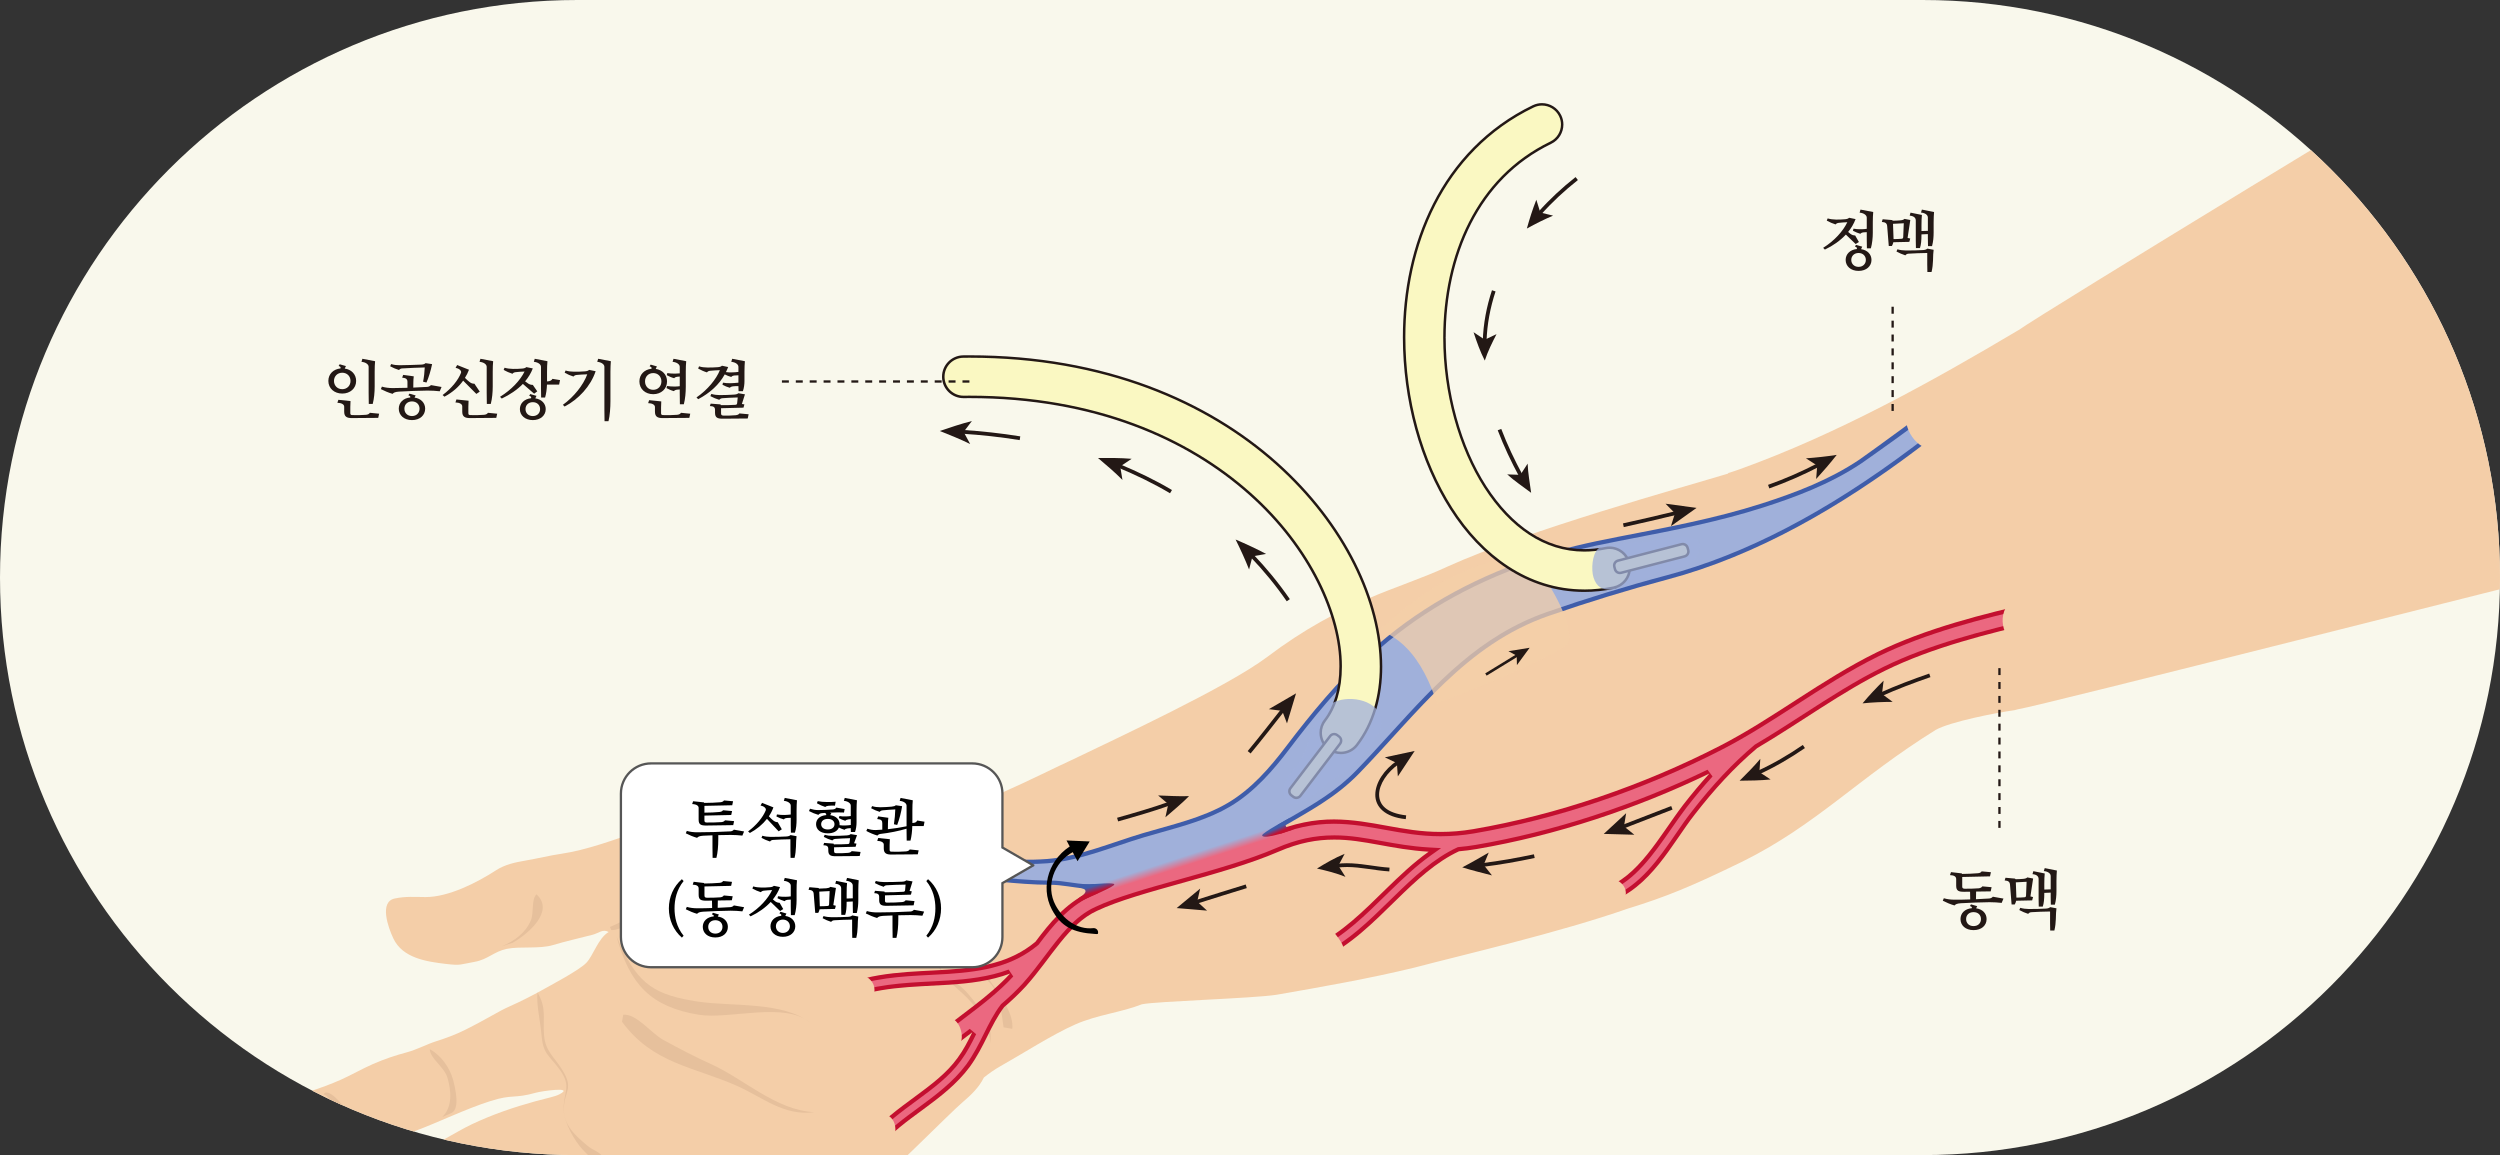 <?xml version="1.0" encoding="UTF-8"?>
<svg id="_레이어_2" data-name="레이어 2" xmlns="http://www.w3.org/2000/svg" xmlns:xlink="http://www.w3.org/1999/xlink" viewBox="0 0 1080 499">
  <rect x="0" y="0" width="1080" height="499" fill="#333333" stroke="none"/>
  <defs>
    <style>
      .cls-1 {
        fill: url(#_무제_그라디언트_3);
      }

      .cls-1, .cls-2, .cls-3, .cls-4, .cls-5, .cls-6, .cls-7, .cls-8, .cls-9, .cls-10, .cls-11, .cls-12, .cls-13, .cls-14, .cls-15, .cls-16 {
        stroke-width: 0px;
      }

      .cls-2, .cls-4 {
        fill: #a0b0da;
      }

      .cls-2, .cls-16 {
        isolation: isolate;
        opacity: .75;
      }

      .cls-3 {
        fill: #3f5daa;
      }

      .cls-5 {
        fill: #000;
      }

      .cls-17 {
        fill: #fff;
        stroke: #565656;
        stroke-miterlimit: 10;
      }

      .cls-6, .cls-16 {
        fill: #f4cea8;
      }

      .cls-7 {
        fill: #c30f2f;
      }

      .cls-8 {
        fill: #eb6880;
      }

      .cls-9 {
        fill: url(#_무제_그라디언트_2);
      }

      .cls-10 {
        fill: none;
      }

      .cls-11 {
        fill: #f9f8ec;
      }

      .cls-12 {
        fill: #231815;
      }

      .cls-13 {
        fill: #faf8c2;
      }

      .cls-14 {
        fill: #e6c09c;
      }

      .cls-18 {
        clip-path: url(#clippath);
      }

      .cls-15 {
        fill: url(#_무제_그라디언트);
      }
    </style>
    <clipPath id="clippath">
      <path class="cls-10" d="M249.5,0h581c137.8,0,249.5,111.7,249.5,249.5h0c0,137.8-111.7,249.5-249.5,249.5H249.5C111.7,499,0,387.3,0,249.5h0C0,111.7,111.7,0,249.5,0Z"/>
    </clipPath>
    <linearGradient id="_무제_그라디언트" data-name="무제 그라디언트" x1="510.67" y1="132.39" x2="513.77" y2="122.87" gradientTransform="translate(0 499.57) scale(1 -1)" gradientUnits="userSpaceOnUse">
      <stop offset=".28" stop-color="#a0b0da"/>
      <stop offset=".69" stop-color="#eb6880"/>
    </linearGradient>
    <linearGradient id="_무제_그라디언트_2" data-name="무제 그라디언트 2" x1="472.14" y1="117.94" x2="473.56" y2="113.19" gradientTransform="translate(0 499.57) scale(1 -1)" gradientUnits="userSpaceOnUse">
      <stop offset=".23" stop-color="#3f5daa"/>
      <stop offset=".8" stop-color="#c30f2f"/>
    </linearGradient>
    <linearGradient id="_무제_그라디언트_3" data-name="무제 그라디언트 3" x1="551.06" y1="143.1" x2="553.12" y2="138.44" gradientTransform="translate(0 499.57) scale(1 -1)" gradientUnits="userSpaceOnUse">
      <stop offset=".26" stop-color="#3f5daa"/>
      <stop offset=".68" stop-color="#c30f2f"/>
    </linearGradient>
  </defs>
  <g id="Layer_1" data-name="Layer 1">
    <path class="cls-11" d="M249.5,0h581c137.8,0,249.5,111.7,249.5,249.5h0c0,137.8-111.7,249.5-249.5,249.5H249.5C111.7,499,0,387.3,0,249.5h0C0,111.7,111.7,0,249.5,0Z"/>
    <g class="cls-18">
      <g>
        <path class="cls-10" d="M249.5,0h581c137.8,0,249.5,111.7,249.5,249.5s-111.7,249.5-249.5,249.5H249.5C111.7,499,0,387.29,0,249.5S111.7,0,249.5,0Z"/>
        <path class="cls-6" d="M871.98,142.61c-37.19,22.11-78.16,44.9-120.55,60.14-.77.31-2.47.85-4.92,1.63l.11.18c-19.45,5.92-86.14,24.24-121.52,40.3-20.76,9.67-44.99,14.27-77.7,38.96-17.16,12.94-65.81,35.51-84.49,44.53-5.81,2.6-17.56,8.59-31.59,14.79-19.44,7.71-38.78,13.03-44.74,13.9-6.45.94-15.49,2-24.88,2.6-19.73-9.72-37.55-4.02-58.8-6.54-13.18-1.55-39.12,12.58-60.28,15.71-5.31.78-10.12,2.01-15.42,2.92-4.75.82-9.05,1.72-13.03,4.3-8.09,5.26-20.44,11.54-30.33,11.5-4.84-.03-8.64-.36-13.3.62-6.83,1.43-2.84,12.57-.62,17.26,3.99,8.48,14.27,10.01,22.72,11.01,6.55.77,5.95.24,12.39-.9,5.74-1.02,8.31-4.45,13.94-5.62,5.68-1.16,14.25.14,20.01-1.66,3.75-1.18,13.24-3.44,17-4.42,2.79-.71,4.34-2.63,6.97-1.2-4.56,2.67-6.67,10.27-9.7,13.36-3.27,3.33-15.48,9.7-19.28,11.85-3.5,1.99-9.15,4.87-13.88,6.95-4.96,2.18-9.18,5.13-19.23,10.15-4.13,2.06-8.57,3.67-12.47,4.9-3.92,1.23-8.34,3.63-12.68,4.78-5.05,1.36-9.65,2.88-14.61,5.06-4.81,2.11-9.33,4.75-13.87,6.77-4.2,1.88-9.05,3.64-13.41,5.07-8.9,2.9-46.45,15.58-29.18,32.24,5.34,5.15,16.17,1.58,22.31-.16,4.68-1.34,9.8-1.67,14.22-3.81,12.11-5.87,25.17-6.36,37.8-11.06,11.07-4.12,21.66-9.47,32.92-13.07,9.6-3.07,9.99-.88,19.69-3.62,2.17-.62,16.99-2.85,10.04.73-2.02,1.03-4.95,1.51-10.18,2.94-9.61,2.65-18.6,5.72-27.64,9.99-7.19,3.39-16.57,10.03-24.15,11.61-9.5,1.95-15.87,4.89-24.09,9.54-13.15,7.41-25.22,14.45-39.09,20.56-9.13,4.02-15.28,13.15-11.42,22.3,4.09,9.67,14.55,11.46,24.75,6.36,5.49-2.74,11.31-4.97,16.91-7.51,9.41-4.28,18.87-7.39,28.52-11.09,5.32-2.03,10.26-4.4,14.96-7.38,9.6-6.09,20.62-6.81,31.22-10,11.77-3.55,13.3-6.29,24.75-10.92,6.8-2.74,11.23-4.82,12-4.52,1.2.47-5.72,3.98-7.32,4.83-4.91,2.58-8.03,3.88-13.22,5.86-5.59,2.14,3.57-1.57-4.76,3.09-4.69,2.62-8.62,4.45-13.9,6.18-6.56,2.13-12.53,5.02-19.12,7.01-6.19,1.87-10.44,5.49-15.77,8.78-4.63,2.87-9.18,5.09-14.49,6.83-6.06,1.99-12.15,4.07-18.15,7.07-8.08,4.05-23.81,12.5-17.26,23.93,6.33,11.02,19.55,4.72,28.54,1.31,7.81-2.96,15.22-6.78,22.91-10.03,7.23-3.04,14.56-4.43,21.99-6.86,4.87-1.6,9.8-3.66,14.42-5.97,4.81-2.41,8.82-5.54,13.6-7.67,4.73-2.11,10.18-2.68,15.12-4.58,4.92-1.87,9.34-4.01,14.13-6.25,8.99-4.22,7.54-5.03,12.12-7.1,14.79-6.68,8.55-5.75,10.56-4.27,1.12.82-6.94,3.24-9.29,5.02-8.25,6.28-3.38,3.3-12.21,9.42-4.52,3.14-10.61,5.35-15.83,7.64-5.07,2.23-10.28,4.47-14.7,7.61-4.29,3.03-7.96,5.23-13.23,7.25-7.7,2.97-16.72,5.9-22.52,12.22-6.53,7.11.13,15.43,8.75,15.41,7.12-.02,15.32-.53,21.49-3.93,6.01-3.31,11.8-6.48,18.32-8.88,4.53-1.67,9.2-3,13.49-4.88,4.64-2.02,9.1-6.18,13.89-8.01,4.9-1.84,1.84-1.26,6.7-2.37,4.89-1.1,12.25-5.09,16.7-7.34,2.36-1.18,3.59-1.98,5.7-3.34,4.16-2.7,5.83-4.85,10.44-6.88,5.01-2.21,11.31-3.85,15.79-6.84,5.66-3.78,18.14-8.8,24.28-12.03,6.26-3.28,13.57-7.65,19.33-11.87,7.12-5.21,35.99-34.45,41.01-38.69,3.85-3.26,7.39-6.68,9.35-10.81,2.18-1.73,4.47-3.39,7.06-4.85,9.44-5.28,22.44-13.69,32.5-18.12,9.62-4.22,19.68-5.11,28.74-8.69,6.61-1.32,47.79-2.51,58.06-4.09,19.1-3.31,40.4-7.05,59.68-11.75,20.1-5.32,62.3-15.02,92.37-25.55,16.46-5.07,27.08-9.44,49.31-20.25,32.2-15.99,49.87-36.02,83.46-56.87,6.19-3.52,26.09-7.43,34.12-8.54.49-.15,1-.28,1.5-.4,8.09-1.08,230.33-57.69,242.61-60.34l-41.04-226.35c-10.76,5.75-191.42,115.71-201.4,122.93v-.02Z"/>
        <path class="cls-14" d="M268.7,441.38c13.29,18.16,30.95,19.42,49.64,27.7,11.34,5.03,20.24,13.14,33.41,11.39-16.69-.93-30.27-14.34-44.67-20.82-6.94-3.13-13.94-6.81-20.62-10.46-4.99-2.73-11.62-11.46-17.23-10.81"/>
        <path class="cls-14" d="M266.37,404.59c5.6,20.57,14.74,30.4,35.49,33.78,13.44,2.18,37.34-5.98,48.44,3.64-11.82-9.53-34.32-7.13-48.7-9.31-18.32-2.79-25.62-7.19-33.53-24.25"/>
        <path class="cls-14" d="M281.23,517.53c5.77,3.26,9.72,7.56,13.99,12.63,4.3,5.12,7.35,13.05,12.15,17.28-9.17-8.09-14.49-18.72-24.77-25.69-10.81-7.32-21.82-15.48-30.8-25.03-3.62-3.85-8.05-11.7-8.28-17.09-.32-7.76,3.73-10.05-1.73-17.55-4.78-6.54-7.2-6.48-7.92-15.44-.43-5.48-2.26-12.91-1.66-17.89,4.03,6.93,2.25,11.07,2.81,18.29.54,7.08,4.14,9.17,7.79,14.99,5.28,8.42.96,9.19.77,16.8-.19,7.3,5.17,11.92,10.15,16.08,2.63,2.19,4.91,2.34,7.28,5.35,2.02,2.54,1.94,6.86,4.24,9.21,4,4.1,10.73,5.14,15.65,7.86.12.07.23.13.34.19h0Z"/>
        <path class="cls-14" d="M192.53,526.91c5.16-5.87,3.83-13.09-.48-19.3-2.99-4.31-7.22-5.27-10.62-8.76,6.75.97,26.16,22.64,12.93,26.2"/>
        <path class="cls-14" d="M146.3,496.4c1.41-6.49,1.05-8.42-1.51-14.31-1.18-2.72-1.91-8.69-5.02-9.28,1.63-3.41,8.54,4.35,9.72,7,1.26,2.84,1.47,12.16-.47,14.34"/>
        <path class="cls-14" d="M191.04,482.57c4.51-4.42,3.93-11.23,2.27-16.96-1.37-4.71-7.48-8.26-7.65-12.36,4.88,2.6,8.75,8.14,10.12,13.39.83,3.2,3.08,12.38-.75,14.17"/>
        <path class="cls-14" d="M216.85,408.78c5.26-2.21,10.16-5.67,12.49-11.2,1.36-3.23.13-9.15,2.44-11.24,8.08,7.46-4.05,17.37-10.3,20.94"/>
        <path class="cls-14" d="M263.48,400.45c6.14-2.58,12.05-5.91,16.25-11.14,2.96-3.7,1.32-9.83,5.04-12.52,4.73,4.18-1.12,13.25-4.53,16.29-3.37,3-11.9,9.06-16.17,8.7"/>
        <path class="cls-14" d="M437.3,444.46c.74-5.95-4.56-13.8-7.94-18.4-4.06-5.5-6.08-9.62-7.35-16.34-2.77-14.65-11.17-26.87-21.27-37.34,11.76,8.75,14.92,21.48,16.23,34.83.43,4.37,2.68,8.75,5.26,12.17,1.86,2.47,4.68,3.98,6.43,6.5,3.46,4.94,4.04,12.36,4.88,17.93"/>
        <path class="cls-14" d="M427.97,450.88c-.94-9.42-6.3-16.51-13.08-22.56-5.82-5.2-10.36-8.8-10.9-17.05-.47-7.19.64-12.93-2.13-19.82-2.48-6.2-6.31-11.57-10.03-16.86,3.93-.09,9.48,13.57,11.36,17.32,3.96,7.97.48,13.99,1.31,21.78.71,6.54,8.61,9.98,12.94,14.78,3.75,4.13,10.37,12.72,10.48,18.38"/>
        <path class="cls-7" d="M881.29,268.55l-1.94-8.5h0c-22.49,5.15-47.34,11.34-68.63,21.78-24.07,11.85-44.94,28.68-67.8,40.39-32.91,16.9-70.15,29.78-106.54,35.97-5,.85-9.59,1.18-13.91,1.19-16.74.06-29.79-5.31-46.17-5.4-8.3,0-17.32,1.53-27.54,5.98-23.01,10.02-58.46,16.28-78.51,25.6-10.15,4.88-16.87,13.17-22.96,21.3-10.96,9.07-23.73,11.07-37.87,12.02-15.29,1.04-31.89.62-47.72,7.75l2.69,5.96c14.08-6.4,29.75-6.18,45.46-7.18,8.91-.58,17.94-1.63,26.51-4.83-9.47,10.25-21.1,17.51-32.6,27.03l5.57,6.71c3.47-2.9,7.07-5.63,10.7-8.37-1.93,3.9-3.83,7.65-6.36,11.06-9.44,13.15-27.06,20.16-38.93,34.62l5.09,4.12c10.2-12.85,27.94-19.85,39.12-34.87,6.46-8.94,9.02-18.07,14.84-25.79,3.23-2.78,6.4-5.73,9.43-9.04,10.98-12.26,18.34-26.96,30.74-32.58,18.09-8.56,53.83-14.96,78.28-25.5,9.22-3.99,16.82-5.25,24.07-5.26,12.79-.08,24.92,4.31,40.87,5.22-6.66,4.73-12.64,10.45-18.5,16.16-9.77,9.58-19.27,19.09-30.58,24.37l2.77,5.93c12.74-5.99,22.65-16.13,32.38-25.62,8.69-8.51,17.22-16.46,27.05-21.01,2.43-.21,4.93-.52,7.53-.96,34.3-5.84,69.1-17.4,100.62-32.63-3.94,4.35-7.72,8.87-11.37,13.58-10.28,13.48-19.45,31.36-34.44,36.04l2.02,6.22c18.58-6.23,27.75-25.82,37.58-38.26,8.24-10.61,16.9-20.14,26.88-28.57,18.98-11.2,36.49-24.26,55.42-33.52,20.1-9.88,44.38-16.01,66.74-21.11h0Z"/>
        <path class="cls-8" d="M379.57,493.13l-2.18-1.77c5.45-6.21,12.02-11.05,18.4-15.74,7.41-5.45,14.4-10.6,19.39-17.55,2.56-3.44,4.47-7.16,6.52-11.31l-2.78-2.3c-3.08,2.33-6.24,4.73-9.33,7.25l-3.2-3.85c3.39-2.75,6.81-5.35,10.12-7.86,7.63-5.79,14.85-11.26,21.22-18.16l-2.01-2.99c-8.66,3.23-18,4.19-25.98,4.71-2.41.16-4.83.28-7.24.41-12.49.65-25.39,1.32-37.17,6.2l-1.16-2.58c12.36-5.12,25.19-5.78,37.61-6.42,2.62-.13,5.21-.27,7.76-.43,16.04-1.07,28.15-3.53,38.93-12.44l.17-.14.13-.17c5.95-7.93,12.57-16.07,22.28-20.74,9.95-4.62,23.67-8.46,38.2-12.52,14.12-3.95,28.72-8.03,40.24-13.05,9-3.92,17.75-5.82,26.72-5.82,7.94.04,14.91,1.31,22.29,2.65,7.42,1.35,15.09,2.75,23.66,2.75h.31c4.8-.01,9.44-.41,14.21-1.21,35.91-6.11,72.94-18.62,107.07-36.15,10.96-5.61,21.66-12.52,32-19.2,11.43-7.38,23.25-15.01,35.77-21.18,20.68-10.13,45-16.28,66.43-21.22l1.12,4.89c-22.58,5.19-46,11.34-65.34,20.84-11.97,5.85-23.61,13.36-34.85,20.62-6.71,4.33-13.65,8.81-20.69,12.96l-.13.08-.12.1c-9.39,7.92-18.02,17.09-27.16,28.85-2.3,2.91-4.53,6.15-6.89,9.59-7.23,10.51-15.37,22.37-28.06,27.4l-.87-2.67c11.37-4.4,19.32-15.82,27-26.88,2.14-3.09,4.37-6.28,6.58-9.19,3.67-4.73,7.47-9.26,11.28-13.46l-2.18-2.91c-32.24,15.57-66.86,26.8-100.13,32.47-2.43.41-4.85.72-7.38.94l-.32.03-.3.14c-10.09,4.67-18.8,12.77-27.57,21.37l-1.87,1.82c-8.59,8.4-17.46,17.08-28.33,22.62l-1.2-2.56c10.49-5.34,19.25-13.93,28.5-23.01l.93-.91c6.22-6.05,11.88-11.44,18.27-15.98l4.31-3.06-5.28-.3c-7.48-.43-14.07-1.62-20.45-2.78-6.92-1.26-13.44-2.44-20.19-2.44h-.35c-8.41.01-16.29,1.73-24.79,5.41-12.28,5.29-27.34,9.51-41.9,13.58-14.08,3.94-27.38,7.66-36.44,11.94-8.9,4.03-15.2,12.38-21.87,21.21-2.98,3.94-6.05,8.01-9.45,11.81-2.67,2.91-5.61,5.74-9.26,8.87l-.15.13-.12.16c-3.01,3.98-5.11,8.21-7.34,12.69-2.15,4.31-4.37,8.77-7.52,13.13-5.75,7.72-13.4,13.34-20.8,18.79-6.31,4.63-12.3,9.03-17.07,14.57h0v-.03Z"/>
        <path class="cls-3" d="M845.44,180.8l-6.71-8.59c.37.48-32.51,24.35-35.61,26.43-12.87,8.61-27.35,14.14-42.01,18.85-20.36,6.54-41.18,10.33-62.13,14.41-6.05,1.18-12.09,2.43-18.09,3.87-6.79,1.63-13.52,3.5-20.13,5.75-25.8,8.93-49.12,21.76-69.59,40.54-13.37,12.33-24.64,25.94-35.6,40.37-7.09,9.33-14.96,18.4-25.15,24.42-11.06,6.53-24.47,9.44-36.69,13.07-13.14,3.91-27.62,10.1-41.3,11.16-15.55,1.2-30.5-1.23-45.98-1.73-6.11-.19-12.3,0-18.46,0-16.74,0-32.31,2.55-49.02,5.41l.21,7.22c14.83-2.54,34.49-5.84,49.77-5.95-.12.04-4.71,2.46-4.83,2.5-20.25,7.72-40.37,22.58-60.6,22.44-2.52,0-5.04-.22-7.58-.69l-1.2,6.42c2.93.55,5.84.8,8.71.8h.08c23.31-.13,43.87-15.85,62.9-22.86,7.97-3,16.3-4.51,24.85-5.69,13.2.87,27.86,3.26,42.41,3.28,5.1,0,10.07,1.25,15.14,1.61,4.45.32,7.74-.95,11.94-2.08,9.91-2.68,19.74-5.62,29.54-8.66,7.85-2.43,15.68-4.96,22.21-7.26,6.64-2.38,17.01-6.02,20.7-8.09,12.42-7.29,23.73-13.08,33.95-23.61,25.32-26.11,46.05-55.64,81.91-68.08,16.89-5.86,34.03-11.13,51.12-15.67,39.08-10.37,75.32-31.75,107.45-55.89,5.99-4.5,11.9-9.11,17.81-13.72l-.02.02Z"/>
        <path class="cls-4" d="M323.5,405.67h-.07c-2.18,0-4.38-.16-6.54-.47l.52-2.78c2,.28,4.04.42,6.09.43h.27c14.03,0,28.01-6.94,41.54-13.65,6.39-3.17,13-6.45,19.47-8.92.09-.04,1.35-.68,2.61-1.34,1.09-.57,2.17-1.14,2.35-1.22l-.81-3.53c-15.06.11-34.38,3.3-47.96,5.61l-.1-3.47c14.37-2.46,30.52-5.12,47.12-5.12,2.06,0,4.12-.02,6.19-.04,2.05-.02,4.1-.04,6.14-.04s4.06.02,6.07.08c5.37.17,10.78.59,16.01.99,6.87.53,13.97,1.07,21.06,1.07,3.22,0,6.2-.11,9.11-.33,10.16-.78,20.61-4.29,30.71-7.68,3.81-1.28,7.41-2.49,10.97-3.55,2.42-.72,4.88-1.41,7.37-2.11,10.16-2.85,20.67-5.78,29.74-11.14,10.83-6.4,19.06-16.18,25.68-24.9,9.39-12.38,20.95-26.82,35.38-40.13,19.19-17.61,41.74-30.74,68.94-40.16,6.04-2.06,12.57-3.93,19.97-5.7,5.22-1.25,10.77-2.44,18.01-3.85l5.35-1.04c18.81-3.64,38.26-7.41,56.99-13.43,13.29-4.27,28.73-9.88,42.47-19.08.31-.21,26.53-18.52,34.29-25.33l4.4,5.64c-5.34,4.16-10.84,8.44-16.32,12.56-37.74,28.33-72.68,46.51-106.81,55.57-16.89,4.48-34.13,9.77-51.26,15.71-29.11,10.1-47.93,30.76-67.85,52.64-4.78,5.25-9.73,10.69-14.78,15.9-8.62,8.89-18.26,14.45-28.45,20.33-1.68.97-3.38,1.95-5.11,2.97-3.2,1.8-12.08,4.98-18.56,7.3l-1.82.65c-6.05,2.13-13.71,4.64-22.13,7.24-11.87,3.68-20.97,6.34-29.48,8.64-.72.19-1.4.39-2.07.58-1.56.44-3,.86-4.46,1.13-.18,0-.35.04-.52.09-.98.16-1.98.26-3.03.26-.41,0-.83-.01-1.25-.04-2.04-.15-4.13-.45-6.16-.74-2.94-.43-5.97-.87-9.07-.87h-.04c-9.1-.01-18.27-.97-27.13-1.89-5.28-.54-10.27-1.06-15.16-1.39h-.37c-7.7,1.07-16.72,2.59-25.25,5.8-6.15,2.27-12.34,5.36-18.88,8.65-13.73,6.88-27.93,14-43.37,14.09h0Z"/>
        <path class="cls-15" d="M469.04,380.27c4.1.65,5.71,3.94,5.11,7.76,2.23.5,4.06-1.53,6.04-2.37,2.42-1.04,5.26-1.25,7.85-1.74,5.9-1.12,11.72-3.3,17.34-5.32,11.82-4.27,24.56-5.55,36.23-9.99,4.87-1.85,9.22-4.31,13.72-6.53-3.63-2.11-3.7-5.09-3.12-9-16.71,7.36-35.34,11.96-52.84,17.12-10.35,3.05-20.66,6.6-30.76,10.08"/>
        <path class="cls-9" d="M466.12,383.51c3.75.33,3.5,2.17.75,3.84-2.75,1.67-1.67,2.84.83,1.59s14.1-6.01,13.68-6.92-8.18-.08-10.51,0c-2.34.08-4.84-.08-4.84-.08l.08,1.58h.01Z"/>
        <path class="cls-1" d="M557.39,353.21c-3.22,2.98-2.54,4.81,1.59,5.05,0,0-13.11,4.87-13.73,2.64-.29-1.03,12.14-7.69,12.14-7.69h0Z"/>
        <path class="cls-6" d="M328.46,385.86c3.3,3.69,10.08,1.91,13.86.57,7.98-2.84,9.5-13.89,1.35-17.55-8.22-3.69-22.41,8.94-15.21,16.98h0Z"/>
        <path class="cls-6" d="M313.54,415.07c5.83.82,11.02-1.5,14.93-5.69,9.27-9.93-9.47-21.87-18.25-14.24-6.7,5.82-7.41,18.41,3.32,19.93Z"/>
        <path class="cls-6" d="M366.49,437.9c4.83-.13,10.72-4.29,11.25-9.42,1.05-10.12-18.71-10.94-23.27-5.04-6.16,7.97,5.08,14.65,12.02,14.47h0Z"/>
        <path class="cls-6" d="M404.36,459.22c5.58-.58,11.76-6.41,11.09-12.29-1.22-10.67-13.17-9.77-17.83-2.17-3.76,6.14-2.21,15.4,6.74,14.46h0Z"/>
        <path class="cls-6" d="M377.95,501.8c4.37-1.65,8.2-7.65,8.76-12.15,1.58-12.64-15.38-10.16-19.19-1.38-3.46,7.98.67,17.21,10.43,13.52h0Z"/>
        <path class="cls-6" d="M574.13,400.97c-7.9-1.44-17.7-1.65-18.03,9.02-.19,6.14,5.86,10.61,11.59,11.43,5.01.72,11.24-2.02,12.75-7.21,1.59-5.46-2.65-9.39-5.64-13.24"/>
        <path class="cls-6" d="M693.73,377.73c-14.6,1.42-17.39,20.85-1,16.04,3.53-1.04,8.01-2,9.29-5.89,1.57-4.76-2.51-8.23-6.94-8.46"/>
        <path class="cls-6" d="M846.01,164.8c-7.2,2.79-15.66,2.61-20.67,9.5-5.03,6.92.2,17.76,8.12,19.8,7.51,1.94,17.42-6.36,20.28-13.5,2.16-5.4-1.7-14.72-8.75-13.78"/>
        <path class="cls-6" d="M883.4,252.4c-5.92,4.75-16.08,4-18.02,13.18-1.65,7.81,5.14,16.59,13.54,13.78,11.97-4.01,20.16-26.63,2.12-27.29"/>
        <path class="cls-16" d="M607.23,279.52c6.57,6.51,10.69,15.58,13.6,24.4,4.39-1.39,55.87-21.8,56.85-26.49,1.84-8.8-7.81-23.83-12.21-30.79-5.98-9.45-5.51-8.4-17.39-5.2-23.56,6.34-34.58,15.66-52.47,30.67,4.57,1.63,8.39,4.21,11.62,7.41h0Z"/>
        <path class="cls-10" d="M863.88,282.74c-16,3.88-55.28,16-67.88,26.67-12.61,10.67-24.24,19.88-45.09,28.12-20.85,8.24-68.85,28.12-88.73,32.49-19.88,4.36-54.31,8.24-72.25,4.36s-59.15,11.15-75.64,16-46.06,16.97-57.7,32-22.3,25.7-22.3,25.7"/>
        <g>
          <path class="cls-12" d="M812.08,299.3c6.98-3.13,14.13-5.82,21.34-8.32h0l.53,1.54c-7.18,2.49-14.29,5.16-21.2,8.26h0l-.67-1.49h0Z"/>
          <path class="cls-12" d="M804.62,303.85c2.81-3.39,5.9-6.66,9.1-9.81l-.71,5.74,4.62,3.43c-4.32.02-8.63.18-13,.64h0Z"/>
        </g>
        <g>
          <path class="cls-12" d="M759.14,333.08c6.88-3.14,13.43-6.97,19.67-11.26h0l.92,1.35c-6.3,4.34-12.94,8.22-19.92,11.41h0l-.68-1.49h.01Z"/>
          <path class="cls-12" d="M751.52,337.27c3.14-3.12,6.18-6.18,8.94-9.46l-.4,5.73,4.83,3.2c-4.5.43-9,.49-13.37.53h0Z"/>
        </g>
        <g>
          <polygon class="cls-12" points="700.65 356.45 721.95 348.2 722.54 349.73 701.24 357.98 700.65 356.45 700.65 356.45"/>
          <polygon class="cls-12" points="692.82 360.24 702.49 351.3 701.56 356.99 706.04 360.61 692.82 360.24"/>
        </g>
        <g>
          <path class="cls-12" d="M640.21,372.88c7.53-.91,15.01-2.25,22.44-3.82h0l.34,1.59c-7.46,1.58-14.99,2.93-22.57,3.85h0l-.2-1.63h-.01Z"/>
          <path class="cls-12" d="M631.69,374.69c3.9-1.98,7.7-4.25,11.44-6.38l-2.18,5.31,3.58,4.56c-4.35-1.14-8.61-2.16-12.84-3.49Z"/>
        </g>
        <g>
          <path class="cls-12" d="M581.83,374.55c-1.4,0-2.8.08-4.19.28h0l-.23-1.63c1.48-.21,2.96-.29,4.42-.29h0c6.3,0,12.41,1.55,18.45,1.91h0l-.1,1.63c-6.25-.38-12.33-1.91-18.36-1.91h0Z"/>
          <path class="cls-12" d="M568.93,375.21c3.75-2.31,7.6-4.56,11.96-6.37l-2.72,5.14,3.07,4.82c-3.79-1.55-8.03-2.64-12.31-3.59h0Z"/>
        </g>
        <g>
          <path class="cls-12" d="M516.34,388.91c7.26-2.24,14.5-4.62,21.8-6.81h0l.47,1.56c-7.28,2.18-14.51,4.56-21.8,6.81h0l-.48-1.56h.01Z"/>
          <path class="cls-12" d="M508.3,392.3l10.17-8.42-1.28,5.62,4.26,3.89c-4.47-.35-8.78-.78-13.16-1.1h.01Z"/>
        </g>
        <polygon class="cls-12" points="641.62 290.9 655.3 282.52 655.9 283.5 642.22 291.88 641.62 290.9 641.62 290.9"/>
        <polygon class="cls-12" points="660.81 279.83 655.31 287.31 655.22 283.25 651.64 281.32 660.81 279.83"/>
        <path class="cls-10" d="M386.27,362.26s56.24,3.88,78.06-2.91,56.24-13.58,69.82-28.12c13.58-14.55,35.4-47.03,48-55.28"/>
        <g>
          <path class="cls-12" d="M482.58,353.28c7.56-2.15,15.11-4.3,22.47-6.94h0l.55,1.54c-7.43,2.67-15.02,4.82-22.57,6.97h0l-.45-1.57h0Z"/>
          <path class="cls-12" d="M513.69,343.91c-3.21,3.24-6.71,6.1-10.24,9.17l1.25-5.73-4.4-3.72c4.36.15,8.9.46,13.39.29h0Z"/>
        </g>
        <g>
          <path class="cls-12" d="M539,324.46c5.02-6.03,9.82-12.24,14.69-18.42h0l1.28,1.01c-4.85,6.17-9.67,12.39-14.71,18.45h0l-1.26-1.04h0Z"/>
          <polygon class="cls-12" points="559.89 299.53 555.98 312.51 553.91 307.08 548.14 306.36 559.89 299.53"/>
        </g>
        <path class="cls-10" d="M669.44,233.29c22.79-3.88,70.24-14.55,92.61-22.3,36.37-12.61,57.7-33.46,57.7-33.46"/>
        <g>
          <path class="cls-12" d="M701.12,226.11c7.66-1.69,15.3-3.46,22.92-5.33h0l.39,1.59c-7.63,1.87-15.29,3.64-22.96,5.33h0l-.35-1.59h0Z"/>
          <polygon class="cls-12" points="732.91 219.41 721.85 227.29 723.59 221.74 719.51 217.6 732.91 219.41"/>
        </g>
        <g>
          <path class="cls-12" d="M763.8,209.46c7.36-2.62,14.53-5.76,21.46-9.36h0l.76,1.45c-7,3.64-14.24,6.81-21.67,9.45h0l-.55-1.54h0Z"/>
          <path class="cls-12" d="M793.47,196.51c-2.79,3.56-5.77,7.03-8.9,10.43l.47-5.81-4.88-3.13c4.4-.32,8.85-.79,13.31-1.49h0Z"/>
        </g>
        <path class="cls-12" d="M594.13,343.29c.03-5.23,3.85-10.89,9.4-14.67h0l.92,1.35c-5.23,3.54-8.71,8.92-8.68,13.33h0c.04,4.25,2.99,7.93,11.7,8.94h0l-.18,1.63c-9.08-.92-13.2-5.35-13.16-10.57h0Z"/>
        <polygon class="cls-12" points="611.14 324.41 603.87 335.41 603.45 329.66 598.25 327.17 611.14 324.41"/>
        <g>
          <path class="cls-13" d="M573.94,323.45c-3.81-2.94-4.52-8.42-1.58-12.23h0c4.29-5.54,6.79-13.48,6.79-23.27h0c.1-21.63-12.71-51.16-39.3-74.75h0c-26.57-23.64-66.59-41.73-121.06-41.76h0c-.8,0-1.63,0-2.46.02h0c-4.82.06-8.77-3.79-8.84-8.6h0c-.06-4.82,3.79-8.77,8.6-8.84h0c.89,0,1.79-.02,2.7-.02h0c58.38-.03,102.9,19.63,132.66,46.17h0c29.73,26.59,45.04,59.67,45.14,87.77h0c0,12.69-3.24,24.59-10.42,33.92h0c-1.72,2.23-4.3,3.39-6.91,3.39h0c-1.86,0-3.73-.59-5.32-1.82h0v.02Z"/>
          <path class="cls-12" d="M573.61,323.88l.33-.43.33-.43c1.49,1.15,3.25,1.7,4.99,1.7h0c2.44,0,4.86-1.1,6.48-3.18h0c7.1-9.22,10.31-20.99,10.31-33.59h0c-.1-27.9-15.33-60.87-44.96-87.36h0c-29.64-26.44-73.98-46.04-132.17-46.04h-.12c-.9,0-1.8,0-2.69.02h0c-4.48.06-8.07,3.71-8.07,8.18h0v.11h0c.06,4.47,3.71,8.07,8.18,8.07h.11c.83,0,1.66-.02,2.47-.02h0c54.59.03,94.75,18.17,121.42,41.9h0c26.59,23.59,39.47,53.08,39.48,74.89h0v.27h0c0,9.88-2.53,17.94-6.91,23.6h0c-1.15,1.48-1.71,3.23-1.71,4.98h0c0,2.45,1.1,4.87,3.18,6.49h0l-.33.43-.33.43c-2.37-1.82-3.61-4.57-3.61-7.35h0c0-1.97.63-3.97,1.93-5.65h0c4.2-5.42,6.68-13.23,6.68-22.93h0v-.27h0c0-21.4-12.73-50.68-39.12-74.08h0c-26.47-23.55-66.34-41.59-120.69-41.62h0c-.8,0-1.62,0-2.46.02h-.12c-5.06,0-9.2-4.07-9.27-9.13h0v-.13h0c0-5.06,4.06-9.2,9.14-9.27h0c.89,0,1.8-.02,2.69-.02h.14c58.44,0,103.06,19.69,132.9,46.31h0c29.83,26.68,45.22,59.88,45.33,88.18h0c0,12.77-3.26,24.8-10.54,34.25h0c-1.82,2.37-4.57,3.61-7.34,3.6h-.02c-1.97,0-3.95-.63-5.64-1.93h.01Z"/>
        </g>
        <g>
          <path class="cls-13" d="M578.52,318.22c.96.73,1.14,2.09.41,3.05l-17.17,22.54c-.73.96-2.09,1.15-3.05.42l-.84-.64c-.96-.73-1.14-2.1-.41-3.06l17.17-22.54c.73-.96,2.09-1.15,3.05-.41l.84.64Z"/>
          <path class="cls-12" d="M558.38,344.66l-.85-.64c-.7-.54-1.08-1.35-1.08-2.17h0c0-.57.18-1.16.56-1.65h0l17.17-22.53c.53-.7,1.35-1.08,2.17-1.08h0c.57,0,1.16.18,1.65.56h0l.84.64-.33.44.33-.44c.7.54,1.08,1.35,1.07,2.16h0c0,.58-.18,1.16-.56,1.66h0l-17.17,22.54c-.54.7-1.35,1.07-2.17,1.07h-.02c-.57,0-1.14-.19-1.62-.55h0ZM575.06,318.32l-17.18,22.54c-.23.29-.33.63-.33.98h0c0,.49.23.98.65,1.3h0l.84.64c.29.22.64.33.99.33h0c.49,0,.98-.22,1.3-.65h0l17.17-22.53c.23-.31.34-.66.34-1h0c0-.49-.22-.98-.64-1.3h0l-.84-.64c-.3-.23-.64-.34-.99-.34h0c-.5,0-.97.22-1.3.65h0v.02Z"/>
        </g>
        <g>
          <path class="cls-13" d="M626.95,219.74c-13.14-20.58-20.34-47.17-20.38-73.98h0c.01-19.81,3.99-39.79,12.97-57.43h0c8.95-17.62,23.11-32.87,42.8-42.37h0c4.33-2.1,9.55-.28,11.64,4.06h0c2.09,4.33.28,9.54-4.06,11.64h0c-16.06,7.79-27.33,19.88-34.86,34.59h0c-7.5,14.7-11.07,32.04-11.06,49.51h0c-.03,23.64,6.58,47.41,17.62,64.57h0c11.17,17.28,25.8,27.42,42.74,27.42h0c2.95,0,6.01-.3,9.21-.96h0c4.72-.96,9.32,2.08,10.28,6.8h0c.96,4.72-2.09,9.32-6.8,10.28h0c-4.3.88-8.53,1.31-12.69,1.31h0c-24.5,0-44.41-14.99-57.43-35.45h.02Z"/>
          <path class="cls-12" d="M626.49,220.03h0c-13.2-20.68-20.43-47.36-20.46-74.27h0c0-19.88,4-39.94,13.02-57.68h0c9-17.71,23.24-33.06,43.05-42.62h0l.11-.05h.01c1.26-.59,2.59-.87,3.91-.87h0c3.44,0,6.74,1.93,8.35,5.24h0c.63,1.3.92,2.67.92,4.02h0c0,3.44-1.93,6.75-5.23,8.35h0c-15.94,7.74-27.12,19.73-34.61,34.35h0c-7.45,14.6-11.01,31.85-11.01,49.23h-.35l.35.05v.15h0c0,23.48,6.58,47.09,17.54,64.11h0c11.12,17.18,25.57,27.17,42.29,27.17h0c2.91,0,5.94-.3,9.1-.95h0c.62-.13,1.25-.19,1.86-.19h0c4.31,0,8.16,3.03,9.07,7.42h0c.13.62.19,1.24.19,1.85h0c0,4.31-3.03,8.17-7.41,9.07h0c-4.33.88-8.61,1.32-12.81,1.32h0c-24.74,0-44.81-15.14-57.89-35.71h0ZM684.38,254.65c4.12,0,8.32-.43,12.58-1.3h0c3.87-.8,6.54-4.21,6.54-8.01h0c0-.54-.05-1.09-.16-1.63h0c-.8-3.88-4.21-6.55-8-6.55h0c-.54,0-1.09.06-1.64.17h0c-3.24.66-6.33.97-9.32.97h0c-17.18,0-31.98-10.3-43.2-27.67h0c-11.08-17.23-17.71-41.01-17.71-64.7h0c0-.06,0-.12,0-.1h0v-.11h0c0-17.54,3.58-34.95,11.13-49.73h0c7.57-14.8,18.93-26.99,35.11-34.84h0c2.91-1.41,4.61-4.33,4.62-7.37h0c0-1.19-.26-2.4-.82-3.55h0c-1.42-2.92-4.33-4.62-7.37-4.62h0c-1.19,0-2.4.26-3.55.82h0l-.05.02c-19.55,9.45-33.6,24.6-42.51,42.1h0c-8.93,17.55-12.9,37.45-12.91,57.19h0c.04,26.72,7.22,53.21,20.29,73.69h0l-.46.29.46-.29c12.95,20.36,32.71,35.2,56.97,35.2h0v.02Z"/>
        </g>
        <g>
          <path class="cls-13" d="M729.32,237.68c.3,1.16-.4,2.35-1.57,2.65l-27.43,7.09c-1.17.3-2.35-.4-2.65-1.56l-.27-1.02c-.3-1.16.4-2.35,1.57-2.65l27.43-7.09c1.17-.3,2.35.4,2.65,1.56l.27,1.02Z"/>
          <path class="cls-12" d="M697.14,246.01l-.27-1.02c-.06-.23-.09-.46-.09-.69h0c0-1.22.82-2.32,2.05-2.64h0l27.43-7.09c.23-.06.46-.09.69-.09h0c1.21,0,2.31.81,2.63,2.04h0l.26,1.03-.53.14-.53.14-.27-1.02c-.19-.74-.86-1.23-1.58-1.23h0c-.14,0-.27.02-.41.05h0l-27.43,7.09c-.74.19-1.22.86-1.23,1.58h0c0,.13.02.27.06.41h0l.27,1.03c.19.73.85,1.22,1.57,1.23h0c.14,0,.28-.02.42-.05h0l27.43-7.09c.74-.19,1.23-.86,1.23-1.58h0c0-.14-.02-.28-.05-.41h0l.53-.14.53-.14c.06.23.08.46.08.68h0c0,1.21-.81,2.31-2.04,2.64h0l-27.43,7.09c-.23.06-.46.09-.69.09h0c-1.22,0-2.32-.82-2.63-2.04h0Z"/>
        </g>
        <path class="cls-2" d="M569.12,310.48c-3.13,5.74-4.19,13.1-7.55,18.18-3.03,4.58-8.35,9.1-7.14,15.2,1.64,8.26,11.8.72,15.11-2.06,3.66-3.07,7.12-5.74,11.17-8.03,4.86-2.75,8.67-7.15,11.54-11.87,1.85-3.05,5.08-6.86,4.59-10.66-1.12-8.63-13.18-11.1-20.24-8.01-3.54,1.55-5.81,4.16-7.49,7.24h.01Z"/>
        <path class="cls-2" d="M693.7,235.61c-1.38.31-2.56.75-3.25,1.38-2.73,2.48-3.06,9.14-2.09,12.35,2.59,8.57,10.59,4.75,16.6,2.87,3-.94,5.66-1.7,8.25-3.53,2.56-1.81,6.08-2.03,9.24-2.58,3.33-.58,7.27-1.6,9.6-4.24,1.66-1.89,3.32-6.7,1.04-8.71-2.1-1.85-7.33-1.07-9.87-.8-6.72.73-13.26,1.91-20.02,2.35-2.25.15-6.4.21-9.49.91h0Z"/>
        <path class="cls-10" d="M572.7,290.01s-36.54-117.52-201.46-102.7"/>
        <g>
          <path class="cls-12" d="M540,240.38l1.18-1.14c5.86,6.09,11.24,12.64,16.04,19.59h0l-1.35.93c-4.75-6.88-10.08-13.36-15.87-19.38h0Z"/>
          <path class="cls-12" d="M533.78,233.07c4.39,1.88,8.83,3.92,13.18,6.23l-5.88,1.03-1.48,5.69c-1.71-4.35-3.69-8.63-5.82-12.95Z"/>
        </g>
        <g>
          <path class="cls-12" d="M482.97,201.98l.63-1.51c7.78,3.24,15.42,6.9,22.69,11.22h0l-.84,1.4c-7.19-4.27-14.75-7.9-22.48-11.12h0Z"/>
          <path class="cls-12" d="M474.32,197.85c4.78-.03,9.68-.05,14.55.35l-4.93,3.3.96,5.84c-3.32-3.35-6.9-6.39-10.58-9.49Z"/>
        </g>
        <g>
          <path class="cls-12" d="M415.52,187.34l.11-1.63c8.41.55,16.8,1.46,25.13,2.8h0l-.26,1.62c-8.28-1.34-16.61-2.24-24.98-2.78h0Z"/>
          <path class="cls-12" d="M406,186.18c4.54-1.53,9.16-3.11,13.86-4.3l-3.57,4.71,2.82,5.23c-4.26-2.11-8.65-3.84-13.1-5.63h0Z"/>
        </g>
        <path class="cls-10" d="M707,60.91s-127.39,56.29-27.65,176.77"/>
        <g>
          <path class="cls-12" d="M664.38,91.74c4.95-5.56,10.42-10.64,16.26-15.24h0l1.01,1.28c-5.76,4.55-11.17,9.56-16.05,15.05h0l-1.22-1.09h0Z"/>
          <path class="cls-12" d="M659.6,98.75c1.13-4.12,2.46-8.3,4.09-12.45l1.73,5.51,5.51,1.34c-3.81,1.62-7.56,3.49-11.33,5.59h0Z"/>
        </g>
        <g>
          <path class="cls-12" d="M640.56,147.34c.22-7.47,1.63-14.89,3.97-21.96h0l1.55.52c-2.29,6.94-3.68,14.2-3.89,21.5h0l-1.63-.05h0Z"/>
          <path class="cls-12" d="M641.43,155.78c-1.99-3.86-3.43-7.95-4.86-12.28l4.83,3.24,5.1-2.39c-1.84,3.57-3.75,7.39-5.08,11.43h.01Z"/>
        </g>
        <g>
          <path class="cls-12" d="M647.02,185.87h0l1.52-.58c2.62,6.88,5.78,13.52,9.29,20h0l-1.44.78c-3.54-6.53-6.72-13.23-9.37-20.19h0Z"/>
          <path class="cls-12" d="M661.45,212.89c-3.39-2.56-7.11-5.02-10.33-7.95l5.69.18,3.13-4.84c.15,4.25.96,8.31,1.51,12.61Z"/>
        </g>
        <path class="cls-12" d="M818.12,177.52h-1v-3h1v3ZM818.12,171.52h-1v-3h1v3ZM818.12,165.52h-1v-3h1v3ZM818.12,159.52h-1v-3h1v3ZM818.12,153.52h-1v-3h1v3ZM818.12,147.52h-1v-3h1v3ZM818.12,141.52h-1v-3h1v3ZM818.12,135.52h-1v-3h1v3Z"/>
        <path class="cls-12" d="M864.26,357.63h-1v-3h1v3ZM864.26,351.63h-1v-3h1v3ZM864.26,345.63h-1v-3h1v3ZM864.26,339.63h-1v-3h1v3ZM864.26,333.63h-1v-3h1v3ZM864.26,327.63h-1v-3h1v3ZM864.26,321.63h-1v-3h1v3ZM864.26,315.63h-1v-3h1v3ZM864.26,309.63h-1v-3h1v3ZM864.26,303.63h-1v-3h1v3ZM864.26,297.63h-1v-3h1v3ZM864.26,291.63h-1v-3h1v3Z"/>
        <g>
          <path class="cls-12" d="M847.68,382.94c0,.66.21.96,1.08.99,1.65.03,4.74-.06,5.97-.18.75-.06,1.32-.36,1.65-.84l3.99.36-.39,1.8-6.3.09-.06,3.3c1.95-.09,3.81-.18,5.64-.3.63-.03,1.26-.3,1.65-.78l4.59.81-.78,1.86c-1.65-.18-3.42-.3-5.25-.3-2.37,0-9.96.27-12.39.45-1.71.12-2.28.45-2.73.96-1.68-.48-3.42-1.2-5.07-2.04l.45-1.08c1.38.42,3,.63,4.68.63,2.28,0,4.53-.03,6.72-.12l-.06-3.33-2.46.03c-2.46.03-3.54-.39-3.54-2.61v-2.88c0-1.11-.93-1.65-2.67-1.71l.42-1.29,4.65.54.15.24c2.07,0,4.98-.15,6.81-.3.84-.06,1.29-.3,1.65-.81l3.99.36-.39,1.8-12,.27v4.08h0ZM851.85,392.33c.12-.51-.24-.75-.84-.9l.45-.75,2.7.78c-.18.27-.33.6-.48.93,2.82.39,4.53,2.22,4.53,4.65,0,2.73-2.16,4.77-5.64,4.77s-5.64-2.04-5.64-4.77c0-2.52,1.86-4.44,4.92-4.71ZM849.36,397.04c0,1.74,1.23,3.03,3.21,3.03s3.21-1.29,3.21-3.03-1.23-3-3.21-3-3.21,1.26-3.21,3Z"/>
          <path class="cls-12" d="M878.28,387.53l-.39,1.44-6.9.15c-.15.66-.36,1.14-.63,1.62h-1.35l-.69-8.55c-.09-1.23-.75-1.74-2.31-1.83l.36-1.17,4.11.36.24.27c.99,0,2.43-.06,3.27-.15.93-.09,1.41-.24,1.8-.63l2.52.48-1.17,7.74,1.14.27h0ZM871.08,387.77c1.17,0,2.58-.06,3.51-.15.45-.03.63-.27.66-.75l.24-5.94-4.65.24.24,6.6h0ZM877.53,394.07c-.6.03-1.05.3-1.35.72-1.38-.45-2.64-.99-3.84-1.65l.39-.96c1.29.36,2.34.48,3.66.51,1.95.03,5.73-.06,7.44-.18.81-.06,1.38-.21,1.86-.63l2.7.51c-.09.69-.15,1.26-.18,1.98l-.09,2.7c-.06,1.53-.21,3.18-.63,4.92h-1.8c-.06-1.02-.06-2.22-.06-3.27v-4.95c-2.7.03-5.76.15-8.1.3h0ZM883.32,377.33c-.12,1.17-.18,2.73-.18,4.5v2.46l2.76-.09v-5.73c0-1.2-1.26-2.01-2.97-2.16l.39-1.29,5.25,1.05c-.09,1.17-.18,2.73-.18,4.5v4.38c0,1.98-.18,4.02-.69,5.85h-1.74c-.06-1.02-.06-2.22-.06-3.27v-1.92l-2.76.12c0,2.73-.18,4.47-.66,5.91h-1.74c-.06-1.02-.06-2.25-.06-3.3v-8.61c0-1.2-.93-1.95-2.64-2.1l.36-1.29,4.92.99h0Z"/>
        </g>
        <g>
          <path class="cls-12" d="M801.61,94.65c-.75,2.01-1.86,3.87-3.21,5.55.33.3.66.6.93.78.69.51,1.26.72,2.1.75l1.62,2.82-1.41.87-4.23-4.08c-2.46,2.64-5.58,4.83-9.06,6.48l-.75-.75c4.86-3.06,8.58-7.17,10.44-11.07-1.08.03-2.73.15-3.72.27-.57.06-1.05.3-1.35.69-1.32-.42-2.55-.96-3.81-1.65l.39-.96c1.2.36,2.43.48,3.63.51s2.61-.03,3.9-.15c.93-.09,1.35-.27,1.74-.63l2.79.57h0ZM802.15,107.58c.21-.6-.18-.87-.81-1.05l.45-.75,2.7.78c-.18.33-.36.69-.51,1.08,2.79.39,4.5,2.28,4.5,4.65,0,2.67-2.16,4.74-5.58,4.74s-5.58-2.07-5.58-4.74c0-2.46,1.83-4.41,4.83-4.71ZM799.75,112.29c0,1.68,1.26,3,3.15,3s3.15-1.32,3.15-3-1.26-3-3.15-3-3.15,1.32-3.15,3ZM809.23,91.59c-.12,1.17-.18,2.79-.18,4.53v4.44c0,2.16-.27,4.77-.84,6.72h-1.71c-.06-1.38-.06-2.61-.06-3.93v-3.06c-.51,0-1.08.06-1.41.09-.72.09-1.08.3-1.35.63-1.05-.3-2.19-.78-3.21-1.32l.24-.9c.84.18,2.22.27,3.27.24.75,0,1.74-.06,2.46-.18v-4.83c0-1.11-1.35-2.01-3.09-2.16l.39-1.32s5.49,1.05,5.49,1.05Z"/>
          <path class="cls-12" d="M825.22,103.05l-.39,1.44-6.9.15c-.15.66-.36,1.14-.63,1.62h-1.35l-.69-8.55c-.09-1.23-.75-1.74-2.31-1.83l.36-1.17,4.11.36.24.27c.99,0,2.43-.06,3.27-.15.93-.09,1.41-.24,1.8-.63l2.52.48-1.17,7.74,1.14.27ZM818.02,103.29c1.17,0,2.58-.06,3.51-.15.45-.03.63-.27.66-.75l.24-5.94-4.65.24.24,6.6h0ZM824.47,109.59c-.6.03-1.05.3-1.35.72-1.38-.45-2.64-.99-3.84-1.65l.39-.96c1.29.36,2.34.48,3.66.51,1.95.03,5.73-.06,7.44-.18.81-.06,1.38-.21,1.86-.63l2.7.51c-.09.69-.15,1.26-.18,1.98l-.09,2.7c-.06,1.53-.21,3.18-.63,4.92h-1.8c-.06-1.02-.06-2.22-.06-3.27v-4.95c-2.7.03-5.76.15-8.1.3h0ZM830.26,92.85c-.12,1.17-.18,2.73-.18,4.5v2.46l2.76-.09v-5.73c0-1.2-1.26-2.01-2.97-2.16l.39-1.29,5.25,1.05c-.09,1.17-.18,2.73-.18,4.5v4.38c0,1.98-.18,4.02-.69,5.85h-1.74c-.06-1.02-.06-2.22-.06-3.27v-1.92l-2.76.12c0,2.73-.18,4.47-.66,5.91h-1.74c-.06-1.02-.06-2.25-.06-3.3v-8.61c0-1.2-.93-1.95-2.64-2.1l.36-1.29,4.92.99h0Z"/>
        </g>
        <g>
          <path class="cls-12" d="M147.1,159.16c.21-.6-.18-.87-.81-1.05l.45-.75,2.7.78c-.18.33-.36.69-.51,1.08,2.85.39,4.92,2.46,4.92,5.34,0,3.24-2.58,5.46-6,5.46s-6-2.22-6-5.46c0-3,2.19-5.1,5.25-5.4ZM144.28,164.56c0,2.01,1.47,3.57,3.57,3.57s3.57-1.56,3.57-3.57-1.47-3.54-3.57-3.54-3.57,1.53-3.57,3.54ZM163.39,180.52l-11.28.09c-2.28.03-3.42-.6-3.42-2.76v-2.16c0-1.02-1.23-1.65-2.94-1.68l.42-1.29,5.25.54c-.06.75-.09,1.68-.09,2.58v2.64c0,.6.21.81.84.84,1.92.06,4.08.03,5.85-.12.87-.06,1.41-.33,1.77-.87l3.99.39-.39,1.8h0ZM162.04,156.04c-.12,1.17-.18,2.79-.18,4.53v6.3c0,2.61-.24,5.28-.84,7.62h-1.71c-.06-1.62-.06-3.21-.06-4.83v-11.19c0-1.11-1.35-2.01-3.09-2.16l.39-1.32,5.49,1.05h0Z"/>
          <path class="cls-12" d="M176.02,167.53v-2.55c0-1.17-.6-1.71-2.28-1.83l.42-1.2,4.59.63c-.12.78-.18,1.74-.18,2.55l-.03,2.31c2.04-.09,4.05-.18,5.97-.3.63-.03,1.26-.3,1.65-.78l4.59.81-.78,1.86c-1.65-.18-3.42-.3-5.25-.3-2.37,0-9.96.27-12.39.45-1.71.12-2.28.45-2.73.96-1.68-.48-3.42-1.2-5.07-2.04l.45-1.08c1.38.42,3,.63,4.68.63,2.16,0,4.29-.06,6.36-.12h0ZM172.39,159.85c-1.23-.36-2.64-.96-3.84-1.62l.42-.96c1.2.39,2.43.51,3.63.51,1.95,0,7.62-.18,9.36-.27.99-.06,1.5-.24,1.86-.63l2.85.42c-.57,2.79-1.47,5.79-2.43,7.95l-1.47-.36c.39-1.89.66-4.35.72-6.15-2.67.06-6.81.24-9.75.42-.6.03-1.08.27-1.35.69h0ZM177.25,171.7c.12-.51-.24-.75-.84-.9l.45-.75,2.7.78c-.18.27-.33.6-.48.93,2.82.39,4.59,2.34,4.59,4.8,0,2.79-2.22,4.92-5.7,4.92s-5.7-2.13-5.7-4.92c0-2.58,1.92-4.59,4.98-4.86ZM174.7,176.56c0,1.8,1.29,3.18,3.27,3.18s3.27-1.38,3.27-3.18-1.29-3.15-3.27-3.15-3.27,1.35-3.27,3.15Z"/>
          <path class="cls-12" d="M200.08,164.44c-1.89,2.67-4.59,5.07-8.07,6.93l-.81-.72c3.93-2.91,6.81-6.57,7.95-9.57.36-.96-.9-1.92-2.34-2.19l.69-1.2,5.1,2.04c-.45,1.2-1.02,2.37-1.74,3.51.69.72,1.38,1.32,2.01,1.8.72.57,1.32.72,2.07.72l2.31,3.42-1.47.99-5.7-5.73h0ZM214.39,180.52l-11.28.09c-2.28.03-3.42-.6-3.42-2.76v-2.31c0-1.02-1.23-1.65-2.94-1.68l.42-1.29,5.25.54c-.06.75-.09,1.68-.09,2.58v2.79c0,.6.21.81.84.84,1.92.06,4.08.03,5.85-.12.87-.06,1.41-.33,1.77-.87l3.99.39-.39,1.8h0ZM213.04,156.04c-.12,1.17-.18,2.79-.18,4.53v6.3c0,2.61-.24,5.28-.84,7.62h-1.71c-.06-1.62-.06-3.21-.06-4.83v-11.19c0-1.11-1.35-2.01-3.09-2.16l.39-1.32,5.49,1.05h0Z"/>
          <path class="cls-12" d="M230.17,159.16c-.78,2.04-1.92,3.9-3.33,5.58.45.36.9.69,1.26.9.63.42,1.2.63,2.07.63l1.92,2.79-1.35,1.02-4.86-4.23c-2.49,2.58-5.67,4.68-9.12,6.33l-.75-.75c5.01-3.12,8.76-7.17,10.59-10.92-.99,0-2.91.15-3.87.27-.69.09-1.02.3-1.35.69-1.32-.42-2.64-.99-3.81-1.65l.39-.96c1.2.36,2.43.48,3.63.51,1.2.03,2.76-.03,4.05-.15.87-.09,1.35-.27,1.74-.63l2.79.57h0ZM229.42,172.03c.21-.6-.18-.87-.81-1.05l.45-.75,2.7.78c-.18.33-.36.69-.51,1.08,2.67.39,4.5,2.22,4.5,4.65,0,2.76-2.31,4.74-5.58,4.74s-5.58-1.98-5.58-4.74c0-2.55,1.95-4.41,4.83-4.71h0ZM227.02,176.74c0,1.71,1.23,3,3.15,3s3.15-1.29,3.15-3-1.23-3-3.15-3-3.15,1.29-3.15,3ZM236.5,156.04c-.12,1.17-.18,2.79-.18,4.53v4.2c1.17-.03,1.98-.39,2.34-1.11l3.27.54-.39,1.95h-5.25c-.06,1.89-.33,3.96-.81,5.58h-1.71c-.06-1.38-.06-2.61-.06-3.93v-9.33c0-1.11-1.35-2.01-3.09-2.16l.39-1.32,5.49,1.05h0Z"/>
          <path class="cls-12" d="M257.32,160.36c-2.13,6.45-7.38,12.12-13.41,15.27l-.75-.75c4.8-3.45,8.88-8.61,10.53-13.17-1.47.03-3.42.15-4.59.27-.63.06-1.05.3-1.35.69-1.29-.39-2.61-.96-3.81-1.65l.39-.96c1.2.39,2.43.48,3.63.51,1.2.03,3.51-.03,4.8-.15.93-.09,1.35-.27,1.74-.63l2.82.57h0ZM263.89,156.04c-.09,1.17-.18,2.79-.18,4.53v12.78c0,2.61-.24,6.27-.84,8.61h-1.71c-.06-1.62-.06-3.24-.06-4.86v-18.63c0-1.11-1.35-2.01-3.09-2.16l.39-1.32,5.49,1.05h0Z"/>
          <path class="cls-12" d="M281.44,159.31c.21-.6-.18-.87-.81-1.05l.45-.75,2.7.78c-.18.33-.36.69-.51,1.08,2.85.42,4.89,2.49,4.89,5.4,0,3.27-2.55,5.52-5.97,5.52s-5.97-2.25-5.97-5.52c0-3.03,2.19-5.16,5.22-5.46h0ZM278.65,164.77c0,2.07,1.44,3.63,3.54,3.63s3.54-1.56,3.54-3.63-1.44-3.6-3.54-3.6-3.54,1.53-3.54,3.6ZM297.79,180.52l-11.43.09c-2.28.03-3.42-.6-3.42-2.76v-2.01c0-1.02-1.23-1.65-2.94-1.68l.42-1.29,5.25.54c-.06.81-.09,1.68-.09,2.58v2.49c0,.6.21.81.84.84,1.92.06,4.23.03,6-.12.87-.06,1.41-.33,1.77-.87l3.99.39-.39,1.8h0ZM296.44,156.04c-.12,1.17-.18,2.79-.18,4.53v6.45c0,2.61-.24,5.28-.84,7.62h-1.71c-.06-1.62-.06-3.21-.06-4.83v-1.56c-.42.03-.87.06-1.17.09-.81.12-1.11.33-1.35.63-1.11-.27-2.28-.81-3.21-1.32l.24-.9c.87.15,2.01.24,3.27.24.66,0,1.5-.06,2.22-.15v-4.17c-.39.03-.78.06-1.05.09-.81.12-1.11.33-1.35.63-1.11-.27-2.28-.81-3.21-1.32l.24-.9c.87.15,2.01.24,3.27.24.63,0,1.41-.06,2.1-.12v-2.82c0-1.11-1.35-2.01-3.09-2.16l.39-1.32,5.49,1.05Z"/>
          <path class="cls-12" d="M314.56,158.56c-.3.75-.6,1.5-.96,2.19.81.12,1.8.15,2.61.12.84-.03,1.89-.06,2.79-.21v-2.19c0-1.11-1.35-2.01-3.09-2.16l.39-1.32,5.49,1.05c-.09,1.17-.18,2.79-.18,4.53v4.11c0,1.38-.21,3-.69,4.32h-1.86c-.06-.72-.06-1.47-.06-2.19-.84-.03-1.86.03-2.34.09-.78.12-1.11.3-1.35.63-1.02-.27-2.31-.81-3.21-1.32l.24-.9c.84.18,2.22.27,3.27.24.9-.03,2.22-.09,3.39-.24v-3.18c-.63,0-1.35.06-1.74.09-.69.09-1.08.27-1.35.63-.93-.24-1.95-.66-2.82-1.11-2.46,4.44-6.33,7.98-11.46,10.71l-.75-.75c4.8-3.3,8.55-7.89,10.11-11.79-1.2.03-3.03.15-4.23.27-.66.06-1.05.3-1.35.69-1.23-.36-2.58-.96-3.81-1.65l.39-.96c1.2.39,2.37.48,3.63.51,1.2.03,3.24-.03,4.53-.15.93-.09,1.35-.27,1.74-.63l2.67.57h0ZM311.5,178.6c0,.6.24.9.96.93,1.47.06,3.66,0,5.31-.15.84-.09,1.32-.3,1.65-.78l3.99.36-.39,1.83-10.59.09c-2.46.03-3.54-.39-3.54-2.61v-1.17c0-1.26-.66-1.62-2.22-1.68l.33-1.05,4.26.33.15.33c2.25.03,4.35-.03,6.3-.15.54-.03.69-.3.75-.78l.24-2.4c-2.52.06-5.07.21-6.63.33-.6.06-.99.27-1.35.69-1.32-.39-2.61-.93-3.84-1.59l.42-.96c1.23.36,2.43.51,3.63.51,1.95,0,4.44-.09,6.09-.21.99-.06,1.59-.24,1.95-.6l2.85.48-1.32,4.17,1.08.18-.39,1.41-9.69.24v2.25h0Z"/>
        </g>
        <path class="cls-12" d="M418.79,165.3h-3v-1h3v1ZM412.79,165.3h-3v-1h3v1ZM406.79,165.3h-3v-1h3v1ZM400.79,165.3h-3v-1h3v1ZM394.79,165.3h-3v-1h3v1ZM388.79,165.3h-3v-1h3v1ZM382.79,165.3h-3v-1h3v1ZM376.79,165.3h-3v-1h3v1ZM370.79,165.3h-3v-1h3v1ZM364.79,165.3h-3v-1h3v1ZM358.79,165.3h-3v-1h3v1ZM352.79,165.3h-3v-1h3v1ZM346.79,165.3h-3v-1h3v1ZM340.79,165.3h-3v-1h3v1Z"/>
        <path class="cls-17" d="M446.36,373.82l-13.31-7.69v-23.29c0-7.21-5.84-13.05-13.05-13.05h-138.72c-7.21,0-13.05,5.84-13.05,13.05v61.96c0,7.21,5.84,13.05,13.05,13.05h138.72c7.21,0,13.05-5.84,13.05-13.05v-23.29l13.31-7.69Z"/>
        <g>
          <path class="cls-5" d="M315.46,359.16c.6-.03,1.21-.29,1.58-.75l4.41.78-.75,1.79c-1.58-.17-3.28-.29-5.04-.29-1.07,0-3.17.03-5.36.09v1.64c0,3.2-.26,5.99-.81,8.18h-1.64c-.06-1.56-.06-3-.06-4.58v-5.16c-1.67.06-3.2.12-4.03.17-1.64.12-2.19.43-2.62.92-1.61-.46-3.28-1.15-4.87-1.96l.43-1.04c1.33.4,2.88.6,4.49.6,5.04-.03,9.85-.14,14.26-.4ZM304.11,346.63l.14.23c2.28,0,5.3-.14,6.94-.29.75-.06,1.27-.32,1.58-.78l3.92.35-.37,1.73-12.01.26v2.94c2.25,0,4.9-.12,6.45-.29.81-.09,1.27-.29,1.58-.75l3.92.35-.37,1.7-11.58.26v2.04c0,.63.2.95,1.04.95,1.79.03,4.72-.06,6.28-.17.75-.06,1.27-.35,1.58-.78l3.92.35-.37,1.73-11.55.17c-2.36.03-3.4-.38-3.4-2.51v-5.13c0-.72-.63-1.53-2.79-1.64l.4-1.21,4.7.49Z"/>
          <path class="cls-5" d="M331.33,353.74c-1.9,2.42-4.44,4.52-7.38,6.11l-.78-.69c3.57-2.62,6.4-6.05,7.63-9.08.37-.92-.86-1.84-2.25-2.1l.66-1.15,4.9,1.96c-.49,1.35-1.15,2.65-1.96,3.86.6.66,1.3,1.33,1.81,1.73.72.58,1.3.78,2.02.81l1.76,3.08-1.38.86-5.04-5.39ZM333.95,362.85c-.58.03-1.01.29-1.3.69-1.33-.43-2.54-.95-3.69-1.58l.37-.92c1.24.35,2.25.46,3.51.49,1.87.03,5.24-.06,6.89-.17.78-.06,1.33-.2,1.79-.61l2.59.49c-.09.66-.14,1.21-.17,1.9l-.09,2.74c-.06,1.47-.2,3.05-.6,4.72h-1.73c-.06-.98-.06-2.13-.06-3.14v-4.9c-2.59.03-5.27.14-7.52.29ZM344.29,345.71c-.09,1.12-.17,2.68-.17,4.35v4.06c0,1.64-.14,3.92-.72,5.59h-1.73c-.06-1.15-.06-2.07-.06-3.2v-3.23c-.58,0-1.3.06-1.67.09-.78.09-1.07.29-1.3.61-1.07-.26-2.22-.72-3.23-1.27l.23-.87c.98.17,2.28.26,3.28.23.78-.03,1.93-.09,2.68-.2v-3.83c0-1.07-1.3-1.93-2.97-2.07l.37-1.27,5.27,1.01Z"/>
          <path class="cls-5" d="M364.63,351.01c-.6-.03-1.79-.06-2.65-.06-.98.03-2.25.06-3.51.12l.69.23c-.23.29-.37.58-.49.86,2.56.35,4.03,1.9,4.03,3.89,0,.14-.03.29-.03.43.75.12,1.58.14,2.48.12.69,0,1.64-.09,2.39-.2v-2.54c-.4.03-.78.09-1.07.12-.66.12-1.04.26-1.3.6-.95-.29-1.9-.66-2.79-1.18l.26-.87c.84.17,1.79.2,2.79.17.6,0,1.41-.09,2.1-.17v-4.49c0-1.07-1.3-1.93-2.97-2.07l.37-1.27,5.27,1.01c-.09,1.12-.17,2.68-.17,4.35v5.21c0,1.33-.2,2.88-.66,4.15h-1.79c-.06-.55-.06-1.09-.06-1.67-.49.03-1.01.06-1.35.12-.66.12-1.04.26-1.3.61-.84-.26-1.67-.55-2.48-.98-.6,1.5-2.28,2.51-4.78,2.51-3.23,0-5.07-1.7-5.07-3.95,0-2.07,1.56-3.69,4.35-3.92.17-.52-.09-.78-.58-.95-.43.03-.84.06-1.18.09-.78.06-1.3.35-1.58.75-1.33-.38-2.77-.95-4.06-1.64l.43-1.01c1.18.37,2.33.58,3.54.58,2.07,0,4.52-.12,6.28-.26.75-.06,1.27-.32,1.56-.81l3.57.63-.26,1.5ZM360.71,348.04c-.98-.06-1.87-.03-2.85.06-.66.06-1.04.23-1.33.52-1.3-.4-2.39-.92-3.63-1.61l.35-.92c1.24.26,2.42.35,3.95.38,1.18.03,2.51,0,3.8-.12l-.29,1.7ZM354.74,356.05c0,1.27.98,2.28,2.88,2.28s2.88-1.01,2.88-2.28-.98-2.28-2.88-2.28-2.88,1.01-2.88,2.28ZM360.33,367.69c0,.66.23.86.92.89,1.41.06,3.51,0,5.1-.14.81-.09,1.27-.29,1.58-.75l3.83.35-.37,1.76-10.17.09c-2.36.03-3.4-.38-3.4-2.51v-.63c0-1.18-.63-1.56-2.13-1.61l.32-1.01,4.09.32.14.32c2.16.03,4.18-.03,6.05-.14.52-.03.66-.26.72-.75l.23-1.79c-2.42.06-4.87.2-6.37.32-.58.06-.95.26-1.3.66-1.27-.38-2.51-.89-3.69-1.53l.4-.92c1.18.35,2.33.49,3.49.49,1.87,0,4.26-.09,5.85-.2.95-.06,1.53-.23,1.87-.58l2.74.46-1.27,3.49,1.04.17-.37,1.35-9.31.23v1.67Z"/>
          <path class="cls-5" d="M394.32,345.71c-.12,1.12-.17,2.68-.17,4.35v5.47c1.24-.03,1.76-.37,2.1-1.07l3.14.52-.35,1.87h-4.93c-.06,2.16-.29,4.35-.78,6.28h-1.64c-.06-1.55-.06-3.08-.06-4.64v-.49c-3.23.98-7.49,1.84-11.21,2.25-.66.09-1.09.35-1.38.72-1.58-.46-3.31-1.18-4.78-1.99l.43-.98c1.21.4,2.54.63,3.69.58.86-.03,1.81-.09,2.77-.17v-2.82c0-1.12-.46-1.64-2.19-1.76l.4-1.15,4.41.61c-.12.75-.17,1.64-.17,2.45l-.03,2.48c2.82-.32,5.7-.75,8.07-1.27v-8.9c0-1.07-1.3-1.93-2.97-2.07l.37-1.27,5.27,1.01ZM380.03,350.72c-1.21-.35-2.54-.92-3.69-1.56l.4-.92c1.15.37,2.33.49,3.49.49,1.3,0,3.86-.14,4.96-.26.98-.12,1.47-.26,1.79-.6l2.74.4c-.4,2.59-1.21,5.71-2.13,8.1l-1.41-.29c.32-2.02.55-4.64.58-6.42-1.41.06-4.03.26-5.42.4-.58.06-1.04.26-1.3.66ZM396.48,369.07l-11.41.09c-2.19.03-3.28-.58-3.28-2.65v-1.64c0-.98-1.18-1.58-2.82-1.61l.4-1.24,5.04.52c-.06.78-.09,1.61-.09,2.48v2.1c0,.58.2.78.81.81,1.84.06,4.49.03,6.19-.12.84-.06,1.35-.32,1.7-.84l3.83.38-.37,1.73Z"/>
          <path class="cls-5" d="M295.32,404.24l-.75.81c-3.63-3.14-5.62-7.72-5.62-12.62s1.99-9.48,5.62-12.62l.75.81c-3.05,3.75-3.92,8.07-3.92,11.81s.86,8.07,3.92,11.81Z"/>
          <path class="cls-5" d="M304.34,386.87c0,.63.2.92,1.04.95,1.58.03,4.55-.06,5.73-.17.72-.06,1.27-.35,1.58-.81l3.83.35-.37,1.73-6.05.09-.06,3.17c1.87-.09,3.66-.17,5.42-.29.6-.03,1.21-.29,1.58-.75l4.41.78-.75,1.79c-1.58-.17-3.28-.29-5.04-.29-2.28,0-9.56.26-11.9.43-1.64.12-2.19.43-2.62.92-1.61-.46-3.28-1.15-4.87-1.96l.43-1.04c1.33.4,2.88.61,4.49.61,2.19,0,4.35-.03,6.45-.12l-.06-3.2-2.36.03c-2.36.03-3.4-.37-3.4-2.51v-2.77c0-1.07-.89-1.58-2.56-1.64l.4-1.24,4.47.52.14.23c1.99,0,4.78-.14,6.54-.29.81-.06,1.24-.29,1.58-.78l3.83.35-.37,1.73-11.52.26v3.92ZM308.34,395.89c.12-.49-.23-.72-.81-.86l.43-.72,2.59.75c-.17.26-.32.58-.46.89,2.71.38,4.35,2.13,4.35,4.46,0,2.62-2.07,4.58-5.42,4.58s-5.42-1.96-5.42-4.58c0-2.42,1.79-4.26,4.72-4.52ZM305.95,400.41c0,1.67,1.18,2.91,3.08,2.91s3.08-1.24,3.08-2.91-1.18-2.88-3.08-2.88-3.08,1.21-3.08,2.88Z"/>
          <path class="cls-5" d="M336.97,383.21c-.72,1.93-1.79,3.72-3.08,5.33.32.29.63.58.89.75.66.49,1.21.69,2.02.72l1.56,2.71-1.35.84-4.06-3.92c-2.36,2.54-5.36,4.64-8.7,6.22l-.72-.72c4.67-2.94,8.24-6.88,10.03-10.63-1.04.03-2.62.14-3.57.26-.55.06-1.01.29-1.3.66-1.27-.4-2.45-.92-3.66-1.58l.37-.92c1.15.35,2.33.46,3.49.49,1.15.03,2.51-.03,3.75-.14.89-.09,1.3-.26,1.67-.61l2.68.55ZM337.49,395.63c.2-.58-.17-.84-.78-1.01l.43-.72,2.59.75c-.17.32-.35.66-.49,1.04,2.68.38,4.32,2.19,4.32,4.47,0,2.56-2.07,4.55-5.36,4.55s-5.36-1.99-5.36-4.55c0-2.36,1.76-4.24,4.64-4.52ZM335.19,400.15c0,1.61,1.21,2.88,3.02,2.88s3.02-1.27,3.02-2.88-1.21-2.88-3.02-2.88-3.02,1.27-3.02,2.88ZM344.29,380.27c-.12,1.12-.17,2.68-.17,4.35v4.26c0,2.07-.26,4.58-.81,6.45h-1.64c-.06-1.32-.06-2.51-.06-3.77v-2.94c-.49,0-1.04.06-1.35.09-.69.09-1.04.29-1.3.6-1.01-.29-2.1-.75-3.08-1.27l.23-.86c.81.17,2.13.26,3.14.23.72,0,1.67-.06,2.36-.17v-4.64c0-1.07-1.3-1.93-2.97-2.07l.37-1.27,5.27,1.01Z"/>
          <path class="cls-5" d="M361.08,391.28l-.37,1.38-6.63.14c-.14.63-.35,1.1-.6,1.56h-1.3l-.66-8.21c-.09-1.18-.72-1.67-2.22-1.76l.35-1.12,3.95.35.23.26c.95,0,2.33-.06,3.14-.14.89-.09,1.35-.23,1.73-.61l2.42.46-1.12,7.43,1.09.26ZM354.17,391.51c1.12,0,2.48-.06,3.37-.14.43-.03.6-.26.63-.72l.23-5.7-4.47.23.23,6.34ZM360.36,397.56c-.58.03-1.01.29-1.3.69-1.33-.43-2.54-.95-3.69-1.58l.37-.92c1.24.35,2.25.46,3.51.49,1.87.03,5.5-.06,7.14-.17.78-.06,1.33-.2,1.79-.61l2.59.49c-.09.66-.14,1.21-.17,1.9l-.09,2.59c-.06,1.47-.2,3.05-.6,4.72h-1.73c-.06-.98-.06-2.13-.06-3.14v-4.75c-2.59.03-5.53.14-7.78.29ZM365.92,381.48c-.12,1.12-.17,2.62-.17,4.32v2.36l2.65-.09v-5.5c0-1.15-1.21-1.93-2.85-2.07l.37-1.24,5.04,1.01c-.09,1.12-.17,2.62-.17,4.32v4.21c0,1.9-.17,3.86-.66,5.62h-1.67c-.06-.98-.06-2.13-.06-3.14v-1.84l-2.65.12c0,2.62-.17,4.29-.63,5.67h-1.67c-.06-.98-.06-2.16-.06-3.17v-8.27c0-1.15-.89-1.87-2.54-2.02l.35-1.24,4.72.95Z"/>
          <path class="cls-5" d="M393.23,393.78c.6-.03,1.21-.29,1.58-.75l4.41.78-.75,1.79c-1.58-.17-3.28-.29-5.04-.29-1.07,0-3.17.03-5.36.09v1.58c0,3.2-.26,5.99-.81,8.18h-1.64c-.06-1.56-.06-3-.06-4.58v-5.1c-1.67.06-3.2.12-4.03.17-1.64.12-2.19.43-2.62.92-1.61-.46-3.28-1.15-4.87-1.96l.43-1.04c1.33.4,2.88.6,4.49.6,5.04-.03,9.85-.14,14.26-.4ZM390.32,385.23c.43-.03.66-.26.69-.75l.2-2.33c-2.59.03-5.91.14-8.15.29-.58.03-1.01.26-1.3.66-1.27-.37-2.65-.98-3.8-1.61l.37-.92c1.24.35,2.48.46,3.63.49,1.87.03,6.11-.09,7.78-.17.95-.06,1.41-.23,1.73-.58l2.74.46-1.27,4.12.95.17-.37,1.44-11.21.29v2.28c0,.63.17.86.92.86,2.1.03,4.72-.09,6.42-.23.78-.06,1.27-.32,1.58-.78l3.83.35-.37,1.84-11.49.2c-2.36.03-3.4-.37-3.4-2.51v-1.35c0-1.12-.58-1.56-2.13-1.61l.32-1.01,4.09.32.14.32c2.19.03,6.05-.09,8.1-.23Z"/>
          <path class="cls-5" d="M400.17,380.62l.75-.81c3.63,3.14,5.62,7.72,5.62,12.62s-1.99,9.48-5.62,12.62l-.75-.81c3.05-3.75,3.92-8.07,3.92-11.81s-.86-8.07-3.92-11.81Z"/>
        </g>
        <g>
          <path class="cls-5" d="M464.56,365.36c-.49-.93.29-1.23-.68-.71-10.53,5.59-14.77,18.28-9.46,28.28,3.88,7.31,9.19,9.99,18.54,10.53,1.1.06,1.49.27,1.42-.79-.07-1.06-1.02-1.82-2.11-1.71-7,.75-13.13-3.99-16.29-9.94-4.33-8.15-.87-18.49,7.7-23.04.98-.52,1.37-1.69.88-2.62Z"/>
          <polygon class="cls-5" points="460.74 363.08 465.5 372.05 470.75 363.51 470.75 363.51 460.74 363.08"/>
        </g>
      </g>
    </g>
  </g>
</svg>